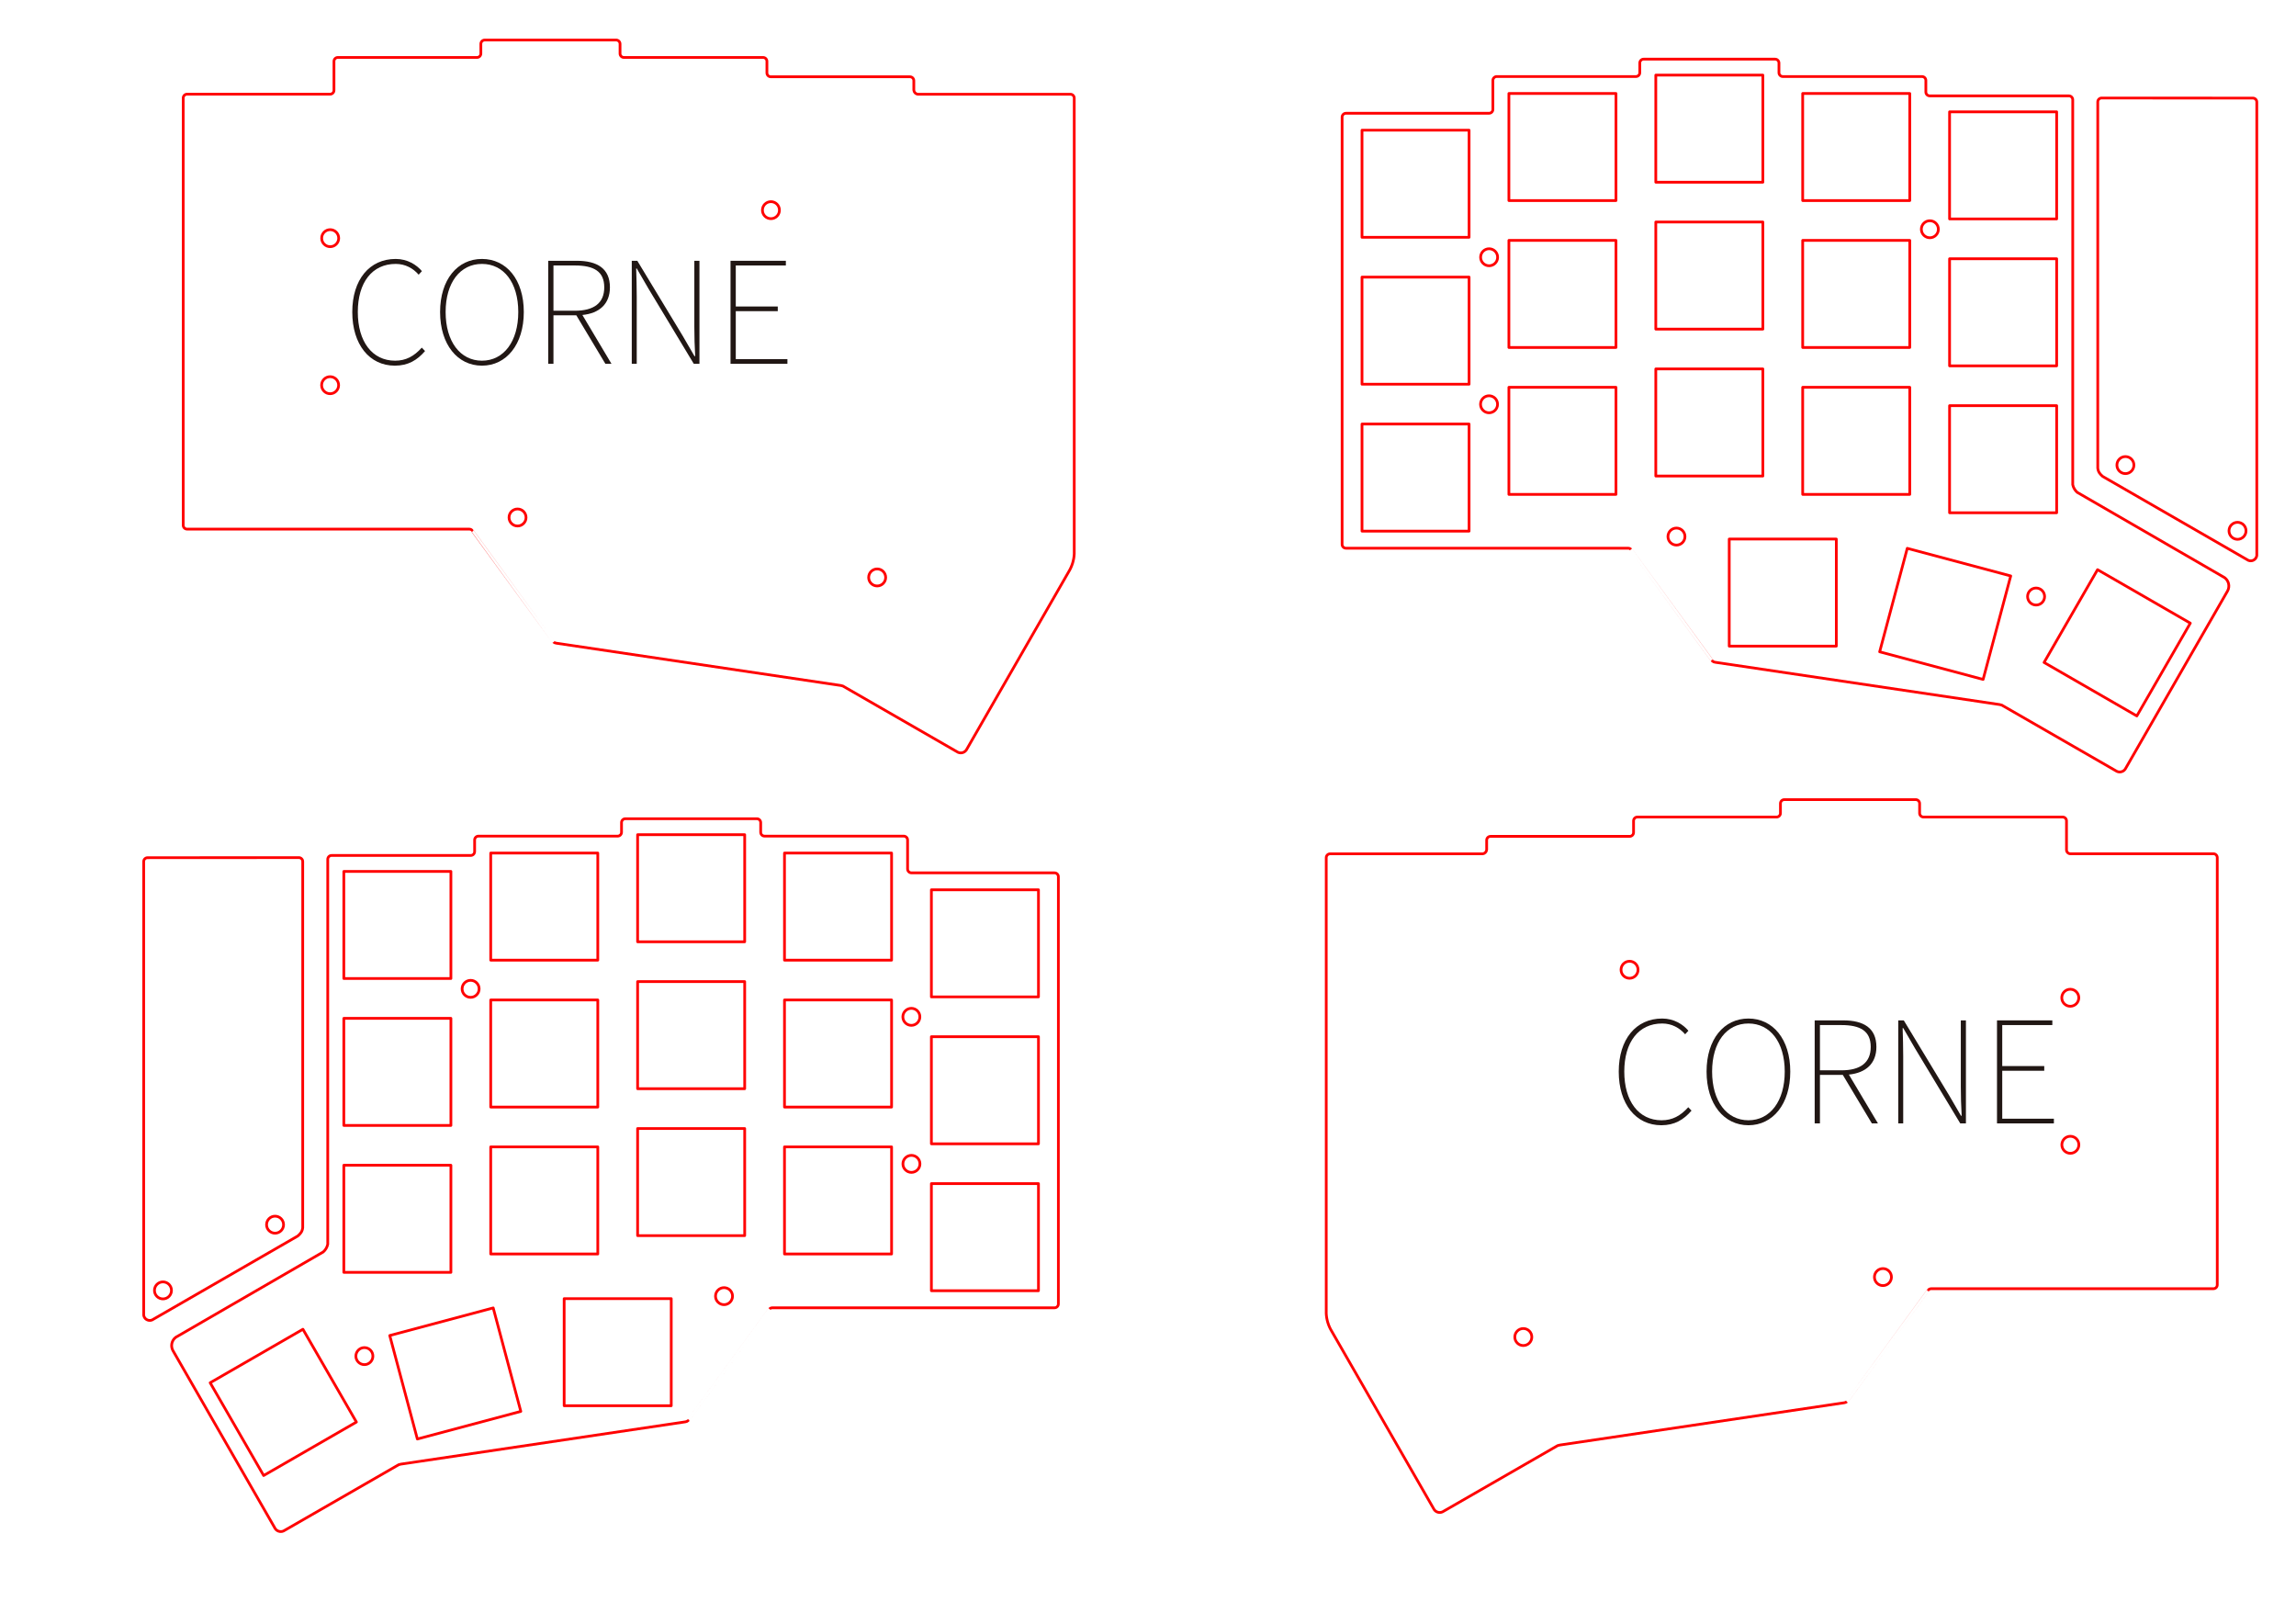 <?xml version="1.0" encoding="UTF-8" standalone="no"?>
<svg
   xmlns:dc="http://purl.org/dc/elements/1.1/"
   xmlns:cc="http://creativecommons.org/ns#"
   xmlns:rdf="http://www.w3.org/1999/02/22-rdf-syntax-ns#"
   xmlns:svg="http://www.w3.org/2000/svg"
   xmlns="http://www.w3.org/2000/svg"
   xmlns:sodipodi="http://sodipodi.sourceforge.net/DTD/sodipodi-0.dtd"
   xmlns:inkscape="http://www.inkscape.org/namespaces/inkscape"
   sodipodi:docname="top-bottom.svg"
   id="svg155"
   version="1.2"
   viewBox="0 0 841.89 595.276"
   height="595.276pt"
   width="841.89pt"
   inkscape:version="1.0.2-2 (e86c870879, 2021-01-15)">
  <defs
     id="defs159" />
  <sodipodi:namedview
     id="namedview157"
     inkscape:window-height="1057"
     inkscape:window-width="1920"
     inkscape:pageshadow="2"
     inkscape:pageopacity="0"
     guidetolerance="10"
     gridtolerance="10"
     objecttolerance="10"
     borderopacity="1"
     bordercolor="#666666"
     pagecolor="#ffffff"
     inkscape:document-rotation="0"
     showgrid="false"
     inkscape:zoom="0.9870648"
     inkscape:cx="424.90947"
     inkscape:cy="487.94254"
     inkscape:window-x="-8"
     inkscape:window-y="345"
     inkscape:window-maximized="1"
     inkscape:current-layer="svg155" />
  <g
     id="surface1"
     style="stroke-width:1;stroke-miterlimit:4;stroke-dasharray:none">
    <path
       id="path2"
       d="M 129.172 114.391 C 129.172 102.477 135.516 94.934 145.09 94.934 C 149.461 94.934 152.789 97.121 154.711 99.406 L 153.516 100.707 C 151.488 98.367 148.629 96.754 145.09 96.754 C 136.453 96.754 131.199 103.57 131.199 114.391 C 131.199 125.211 136.453 132.234 144.883 132.234 C 148.836 132.234 151.801 130.621 154.66 127.449 L 155.855 128.695 C 152.996 132.027 149.668 134.055 144.777 134.055 C 135.465 134.055 129.172 126.305 129.172 114.391 "
       style="stroke:none;fill-rule:nonzero;fill:rgb(13%, 9%, 8%);fill-opacity:1;stroke-width:1;stroke-miterlimit:4;stroke-dasharray:none" />
    <path
       id="path4"
       d="M 190.039 114.391 C 190.039 103.57 184.68 96.754 176.719 96.754 C 168.762 96.754 163.402 103.57 163.402 114.391 C 163.402 125.211 168.762 132.234 176.719 132.234 C 184.68 132.234 190.039 125.211 190.039 114.391 M 161.371 114.391 C 161.371 102.477 167.77 94.934 176.719 94.934 C 185.668 94.934 192.066 102.477 192.066 114.391 C 192.066 126.305 185.668 134.055 176.719 134.055 C 167.77 134.055 161.371 126.305 161.371 114.391 "
       style="stroke:none;fill-rule:nonzero;fill:rgb(13%, 9%, 8%);fill-opacity:1;stroke-width:1;stroke-miterlimit:4;stroke-dasharray:none" />
    <path
       id="path6"
       d="M 210.797 113.922 C 217.715 113.922 221.566 111.164 221.566 105.34 C 221.566 99.461 217.715 97.328 210.797 97.328 L 202.941 97.328 L 202.941 113.922 Z M 221.98 133.379 L 211.316 115.586 L 202.941 115.586 L 202.941 133.379 L 201.016 133.379 L 201.016 95.609 L 211.473 95.609 C 218.91 95.609 223.645 98.367 223.645 105.34 C 223.645 111.426 219.797 114.859 213.551 115.48 L 224.219 133.379 Z M 221.98 133.379 "
       style="stroke:none;fill-rule:nonzero;fill:rgb(13%, 9%, 8%);fill-opacity:1;stroke-width:1;stroke-miterlimit:4;stroke-dasharray:none" />
    <path
       id="path8"
       d="M 231.656 95.609 L 233.688 95.609 L 250.332 123.129 L 254.652 130.57 L 254.91 130.57 C 254.703 126.926 254.598 123.441 254.598 119.906 L 254.598 95.609 L 256.473 95.609 L 256.473 133.379 L 254.391 133.379 L 237.797 105.859 L 233.477 98.418 L 233.27 98.418 C 233.375 101.957 233.477 105.184 233.477 108.773 L 233.477 133.379 L 231.656 133.379 Z M 231.656 95.609 "
       style="stroke:none;fill-rule:nonzero;fill:rgb(13%, 9%, 8%);fill-opacity:1;stroke-width:1;stroke-miterlimit:4;stroke-dasharray:none" />
    <path
       id="path10"
       d="M 267.867 95.609 L 288.156 95.609 L 288.156 97.328 L 269.793 97.328 L 269.793 112.363 L 285.191 112.363 L 285.191 114.078 L 269.793 114.078 L 269.793 131.66 L 288.727 131.66 L 288.727 133.379 L 267.867 133.379 Z M 267.867 95.609 "
       style="stroke:none;fill-rule:nonzero;fill:rgb(13%, 9%, 8%);fill-opacity:1;stroke-width:1;stroke-miterlimit:4;stroke-dasharray:none" />
    <path
       id="path12"
       d="M 593.555 392.867 C 593.555 380.953 599.902 373.41 609.473 373.41 C 613.844 373.41 617.176 375.594 619.098 377.883 L 617.902 379.184 C 615.871 376.844 613.012 375.23 609.473 375.23 C 600.84 375.23 595.586 382.047 595.586 392.867 C 595.586 403.688 600.84 410.711 609.266 410.711 C 613.219 410.711 616.188 409.098 619.047 405.926 L 620.242 407.172 C 617.383 410.5 614.051 412.531 609.164 412.531 C 599.852 412.531 593.555 404.781 593.555 392.867 "
       style="stroke:none;fill-rule:nonzero;fill:rgb(13%, 9%, 8%);fill-opacity:1;stroke-width:1;stroke-miterlimit:4;stroke-dasharray:none" />
    <path
       id="path14"
       d="M 654.422 392.867 C 654.422 382.047 649.066 375.23 641.105 375.23 C 633.145 375.23 627.789 382.047 627.789 392.867 C 627.789 403.688 633.145 410.711 641.105 410.711 C 649.066 410.711 654.422 403.688 654.422 392.867 M 625.758 392.867 C 625.758 380.953 632.156 373.41 641.105 373.41 C 650.055 373.41 656.453 380.953 656.453 392.867 C 656.453 404.781 650.055 412.531 641.105 412.531 C 632.156 412.531 625.758 404.781 625.758 392.867 "
       style="stroke:none;fill-rule:nonzero;fill:rgb(13%, 9%, 8%);fill-opacity:1;stroke-width:1;stroke-miterlimit:4;stroke-dasharray:none" />
    <path
       id="path16"
       d="M 675.18 392.398 C 682.102 392.398 685.949 389.641 685.949 383.816 C 685.949 377.938 682.102 375.805 675.18 375.805 L 667.328 375.805 L 667.328 392.398 Z M 686.367 411.855 L 675.703 394.062 L 667.328 394.062 L 667.328 411.855 L 665.402 411.855 L 665.402 374.086 L 675.859 374.086 C 683.297 374.086 688.031 376.844 688.031 383.816 C 688.031 389.902 684.18 393.336 677.938 393.961 L 688.602 411.855 Z M 686.367 411.855 "
       style="stroke:none;fill-rule:nonzero;fill:rgb(13%, 9%, 8%);fill-opacity:1;stroke-width:1;stroke-miterlimit:4;stroke-dasharray:none" />
    <path
       id="path18"
       d="M 696.043 374.086 L 698.07 374.086 L 714.719 401.605 L 719.039 409.047 L 719.297 409.047 C 719.09 405.402 718.984 401.918 718.984 398.379 L 718.984 374.086 L 720.859 374.086 L 720.859 411.855 L 718.777 411.855 L 702.184 384.336 L 697.863 376.895 L 697.656 376.895 C 697.762 380.434 697.863 383.66 697.863 387.246 L 697.863 411.855 L 696.043 411.855 Z M 696.043 374.086 "
       style="stroke:none;fill-rule:nonzero;fill:rgb(13%, 9%, 8%);fill-opacity:1;stroke-width:1;stroke-miterlimit:4;stroke-dasharray:none" />
    <path
       id="path20"
       d="M 732.254 374.086 L 752.543 374.086 L 752.543 375.805 L 734.176 375.805 L 734.176 390.836 L 749.578 390.836 L 749.578 392.555 L 734.176 392.555 L 734.176 410.137 L 753.113 410.137 L 753.113 411.855 L 732.254 411.855 Z M 732.254 374.086 "
       style="stroke:none;fill-rule:nonzero;fill:rgb(13%, 9%, 8%);fill-opacity:1;stroke-width:1;stroke-miterlimit:4;stroke-dasharray:none" />
    <path
       id="path22"
       transform="matrix(1,0,0,-1,172.07,193.985)"
       d="M 0 0.001 C 0.375 0.001 0.739 -0.148 1 -0.414 C 0.993 -0.402 30.899 -41.39 30.899 -41.39 C 31.18 -41.628 31.528 -41.777 31.891 -41.812 L 136.192 -57.316 C 136.457 -57.363 136.723 -57.433 136.985 -57.523 L 178.793 -81.585 C 179.911 -82.374 181.454 -82.109 182.239 -80.996 C 182.254 -80.976 182.27 -80.957 182.282 -80.933 L 219.805 -15.624 C 221.008 -13.656 221.707 -11.417 221.829 -9.113 L 221.829 158.02 C 221.829 158.801 221.196 159.438 220.411 159.438 L 164.422 159.438 C 163.668 159.551 163.082 160.161 163.004 160.922 L 163.004 164.422 C 163.004 165.204 162.368 165.84 161.586 165.84 L 110.559 165.84 C 109.778 165.84 109.141 166.473 109.141 167.254 L 109.141 171.508 C 109.141 172.29 108.508 172.926 107.723 172.926 L 56.696 172.926 C 55.914 172.926 55.282 173.559 55.282 174.344 L 55.282 177.887 C 55.282 178.668 54.645 179.305 53.864 179.305 L 5.668 179.305 C 4.887 179.305 4.25 178.668 4.25 177.887 L 4.25 174.344 C 4.25 173.559 3.618 172.926 2.836 172.926 L -48.191 172.926 C -48.976 172.926 -49.609 172.29 -49.609 171.508 L -49.609 160.879 C -49.609 160.094 -50.246 159.461 -51.027 159.461 L -103.472 159.461 C -104.257 159.461 -104.89 158.825 -104.89 158.043 L -104.89 1.418 C -104.89 0.633 -104.257 0.001 -103.472 0.001 Z M 0 0.001 "
       style="fill:none;stroke-width:1;stroke-linecap:round;stroke-linejoin:round;stroke:rgb(100%, 0%, 0%);stroke-opacity:1;stroke-miterlimit:4;stroke-dasharray:none" />
    <path
       id="path24"
       transform="matrix(1,0,0,-1,186.65,189.72)"
       d="M 0.002 0.001 C 0.002 1.72 1.396 3.119 3.119 3.119 C 4.842 3.119 6.236 1.72 6.236 0.001 C 6.236 -1.721 4.842 -3.12 3.119 -3.12 C 1.396 -3.12 0.002 -1.721 0.002 0.001 Z M 0.002 0.001 "
       style="fill:none;stroke-width:1;stroke-linecap:round;stroke-linejoin:round;stroke:rgb(100%, 0%, 0%);stroke-opacity:1;stroke-miterlimit:4;stroke-dasharray:none" />
    <path
       id="path26"
       transform="matrix(1,0,0,-1,279.565,77.051)"
       d="M 0.001 0.001 C 0.001 1.723 1.395 3.118 3.118 3.118 C 4.841 3.118 6.235 1.723 6.235 0.001 C 6.235 -1.722 4.841 -3.117 3.118 -3.117 C 1.395 -3.117 0.001 -1.722 0.001 0.001 Z M 0.001 0.001 "
       style="fill:none;stroke-width:1;stroke-linecap:round;stroke-linejoin:round;stroke:rgb(100%, 0%, 0%);stroke-opacity:1;stroke-miterlimit:4;stroke-dasharray:none" />
    <path
       id="path28"
       transform="matrix(1,0,0,-1,117.954,87.319)"
       d="M -0.001 -0.001 C -0.001 1.721 1.397 3.12 3.116 3.12 C 4.839 3.12 6.237 1.721 6.237 -0.001 C 6.237 -1.724 4.839 -3.119 3.116 -3.119 C 1.397 -3.119 -0.001 -1.724 -0.001 -0.001 Z M -0.001 -0.001 "
       style="fill:none;stroke-width:1;stroke-linecap:round;stroke-linejoin:round;stroke:rgb(100%, 0%, 0%);stroke-opacity:1;stroke-miterlimit:4;stroke-dasharray:none" />
    <path
       id="path30"
       transform="matrix(1,0,0,-1,117.929,141.22)"
       d="M 0 0.001 C 0 1.724 1.395 3.119 3.118 3.119 C 4.84 3.119 6.235 1.724 6.235 0.001 C 6.235 -1.721 4.84 -3.12 3.118 -3.12 C 1.395 -3.12 0 -1.721 0 0.001 Z M 0 0.001 "
       style="fill:none;stroke-width:1;stroke-linecap:round;stroke-linejoin:round;stroke:rgb(100%, 0%, 0%);stroke-opacity:1;stroke-miterlimit:4;stroke-dasharray:none" />
    <path
       id="path32"
       transform="matrix(1,0,0,-1,318.518,211.702)"
       d="M 0.001 -0.001 C 0.001 1.721 1.396 3.12 3.119 3.12 C 4.841 3.12 6.236 1.721 6.236 -0.001 C 6.236 -1.72 4.841 -3.119 3.119 -3.119 C 1.396 -3.119 0.001 -1.72 0.001 -0.001 Z M 0.001 -0.001 "
       style="fill:none;stroke-width:1;stroke-linecap:round;stroke-linejoin:round;stroke:rgb(100%, 0%, 0%);stroke-opacity:1;stroke-miterlimit:4;stroke-dasharray:none" />
    <path
       id="path34"
       transform="matrix(1,0,0,-1,493.534,200.985)"
       d="M 0.001 0.001 C -0.784 0.001 -1.417 0.633 -1.417 1.418 L -1.417 158.043 C -1.417 158.825 -0.784 159.461 0.001 159.461 L 52.458 159.461 C 53.244 159.461 53.876 160.094 53.876 160.879 L 53.876 171.508 C 53.876 172.29 54.513 172.926 55.294 172.926 L 106.322 172.926 C 107.103 172.926 107.74 173.559 107.74 174.344 L 107.74 177.887 C 107.74 178.668 108.372 179.305 109.158 179.305 L 157.349 179.305 C 158.13 179.305 158.767 178.668 158.767 177.887 L 158.767 174.344 C 158.767 173.559 159.4 172.926 160.185 172.926 L 211.212 172.926 C 211.994 172.926 212.63 172.29 212.63 171.508 L 212.63 167.254 C 212.63 166.473 213.263 165.84 214.044 165.84 L 265.072 165.84 C 265.857 165.84 266.49 165.204 266.49 164.422 L 266.49 23.29 C 266.72 22.204 267.298 21.219 268.13 20.485 L 322.204 -10.804 C 323.701 -11.925 324.162 -13.968 323.29 -15.624 L 285.767 -80.933 C 285.755 -80.957 285.74 -80.976 285.728 -80.996 C 284.939 -82.109 283.396 -82.374 282.283 -81.585 L 240.47 -57.523 C 240.212 -57.433 239.947 -57.363 239.677 -57.316 L 135.38 -41.812 C 135.013 -41.777 134.665 -41.628 134.388 -41.39 C 134.388 -41.39 104.478 -0.402 104.49 -0.414 C 104.224 -0.148 103.865 0.001 103.486 0.001 Z M 0.001 0.001 "
       style="fill:none;stroke-width:1;stroke-linecap:butt;stroke-linejoin:miter;stroke:rgb(100%, 0%, 0%);stroke-opacity:1;stroke-miterlimit:4;stroke-dasharray:none" />
    <path
       id="path36"
       transform="matrix(1,0,0,-1,704.516,84.047)"
       d="M -0.001 0.001 C -0.001 1.723 1.398 3.118 3.117 3.118 C 4.839 3.118 6.238 1.723 6.238 0.001 C 6.238 -1.722 4.839 -3.117 3.117 -3.117 C 1.398 -3.117 -0.001 -1.722 -0.001 0.001 Z M -0.001 0.001 "
       style="fill:none;stroke-width:1;stroke-linecap:round;stroke-linejoin:round;stroke:rgb(100%, 0%, 0%);stroke-opacity:1;stroke-miterlimit:4;stroke-dasharray:none" />
    <path
       id="path38"
       transform="matrix(1,0,0,-1,542.905,94.315)"
       d="M 0.001 -0.001 C 0.001 1.721 1.396 3.12 3.119 3.12 C 4.841 3.12 6.236 1.721 6.236 -0.001 C 6.236 -1.724 4.841 -3.119 3.119 -3.119 C 1.396 -3.119 0.001 -1.724 0.001 -0.001 Z M 0.001 -0.001 "
       style="fill:none;stroke-width:1;stroke-linecap:round;stroke-linejoin:round;stroke:rgb(100%, 0%, 0%);stroke-opacity:1;stroke-miterlimit:4;stroke-dasharray:none" />
    <path
       id="path40"
       transform="matrix(1,0,0,-1,542.88,148.216)"
       d="M -0.001 0.001 C -0.001 1.72 1.397 3.119 3.116 3.119 C 4.839 3.119 6.237 1.72 6.237 0.001 C 6.237 -1.721 4.839 -3.12 3.116 -3.12 C 1.397 -3.12 -0.001 -1.721 -0.001 0.001 Z M -0.001 0.001 "
       style="fill:none;stroke-width:1;stroke-linecap:round;stroke-linejoin:round;stroke:rgb(100%, 0%, 0%);stroke-opacity:1;stroke-miterlimit:4;stroke-dasharray:none" />
    <path
       id="path42"
       transform="matrix(1,0,0,-1,743.469,218.698)"
       d="M -0.001 -0.001 C -0.001 1.721 1.398 3.12 3.117 3.12 C 4.839 3.12 6.238 1.721 6.238 -0.001 C 6.238 -1.724 4.839 -3.119 3.117 -3.119 C 1.398 -3.119 -0.001 -1.724 -0.001 -0.001 Z M -0.001 -0.001 "
       style="fill:none;stroke-width:1;stroke-linecap:round;stroke-linejoin:round;stroke:rgb(100%, 0%, 0%);stroke-opacity:1;stroke-miterlimit:4;stroke-dasharray:none" />
    <path
       id="path44"
       transform="matrix(1,0,0,-1,611.601,196.716)"
       d="M 0 0.001 C 0 1.72 1.395 3.119 3.118 3.119 C 4.84 3.119 6.239 1.72 6.239 0.001 C 6.239 -1.721 4.84 -3.12 3.118 -3.12 C 1.395 -3.12 0 -1.721 0 0.001 Z M 0 0.001 "
       style="fill:none;stroke-width:1;stroke-linecap:round;stroke-linejoin:round;stroke:rgb(100%, 0%, 0%);stroke-opacity:1;stroke-miterlimit:4;stroke-dasharray:none" />
    <path
       id="path46"
       transform="matrix(1,0,0,-1,0,595.276)"
       d="M 499.418 508.28 L 538.68 508.28 L 538.68 547.542 L 499.418 547.542 Z M 499.418 508.28 "
       style="fill:none;stroke-width:1;stroke-linecap:round;stroke-linejoin:round;stroke:rgb(100%, 0%, 0%);stroke-opacity:1;stroke-miterlimit:4;stroke-dasharray:none" />
    <path
       id="path48"
       transform="matrix(1,0,0,-1,0,595.276)"
       d="M 499.418 454.417 L 538.68 454.417 L 538.68 493.682 L 499.418 493.682 Z M 499.418 454.417 "
       style="fill:none;stroke-width:1;stroke-linecap:round;stroke-linejoin:round;stroke:rgb(100%, 0%, 0%);stroke-opacity:1;stroke-miterlimit:4;stroke-dasharray:none" />
    <path
       id="path50"
       transform="matrix(1,0,0,-1,0,595.276)"
       d="M 499.418 400.557 L 538.68 400.557 L 538.68 439.819 L 499.418 439.819 Z M 499.418 400.557 "
       style="fill:none;stroke-width:1;stroke-linecap:round;stroke-linejoin:round;stroke:rgb(100%, 0%, 0%);stroke-opacity:1;stroke-miterlimit:4;stroke-dasharray:none" />
    <path
       id="path52"
       transform="matrix(1,0,0,-1,0,595.276)"
       d="M 553.277 521.745 L 592.543 521.745 L 592.543 561.006 L 553.277 561.006 Z M 553.277 521.745 "
       style="fill:none;stroke-width:1;stroke-linecap:round;stroke-linejoin:round;stroke:rgb(100%, 0%, 0%);stroke-opacity:1;stroke-miterlimit:4;stroke-dasharray:none" />
    <path
       id="path54"
       transform="matrix(1,0,0,-1,0,595.276)"
       d="M 553.277 467.881 L 592.543 467.881 L 592.543 507.147 L 553.277 507.147 Z M 553.277 467.881 "
       style="fill:none;stroke-width:1;stroke-linecap:round;stroke-linejoin:round;stroke:rgb(100%, 0%, 0%);stroke-opacity:1;stroke-miterlimit:4;stroke-dasharray:none" />
    <path
       id="path56"
       transform="matrix(1,0,0,-1,0,595.276)"
       d="M 553.277 414.022 L 592.543 414.022 L 592.543 453.284 L 553.277 453.284 Z M 553.277 414.022 "
       style="fill:none;stroke-width:1;stroke-linecap:round;stroke-linejoin:round;stroke:rgb(100%, 0%, 0%);stroke-opacity:1;stroke-miterlimit:4;stroke-dasharray:none" />
    <path
       id="path58"
       transform="matrix(1,0,0,-1,0,595.276)"
       d="M 607.141 528.479 L 646.402 528.479 L 646.402 567.741 L 607.141 567.741 Z M 607.141 528.479 "
       style="fill:none;stroke-width:1;stroke-linecap:round;stroke-linejoin:round;stroke:rgb(100%, 0%, 0%);stroke-opacity:1;stroke-miterlimit:4;stroke-dasharray:none" />
    <path
       id="path60"
       transform="matrix(1,0,0,-1,0,595.276)"
       d="M 607.141 474.616 L 646.402 474.616 L 646.402 513.878 L 607.141 513.878 Z M 607.141 474.616 "
       style="fill:none;stroke-width:1;stroke-linecap:round;stroke-linejoin:round;stroke:rgb(100%, 0%, 0%);stroke-opacity:1;stroke-miterlimit:4;stroke-dasharray:none" />
    <path
       id="path62"
       transform="matrix(1,0,0,-1,0,595.276)"
       d="M 607.141 420.753 L 646.402 420.753 L 646.402 460.018 L 607.141 460.018 Z M 607.141 420.753 "
       style="fill:none;stroke-width:1;stroke-linecap:round;stroke-linejoin:round;stroke:rgb(100%, 0%, 0%);stroke-opacity:1;stroke-miterlimit:4;stroke-dasharray:none" />
    <path
       id="path64"
       transform="matrix(1,0,0,-1,0,595.276)"
       d="M 661.004 521.745 L 700.266 521.745 L 700.266 561.006 L 661.004 561.006 Z M 661.004 521.745 "
       style="fill:none;stroke-width:1;stroke-linecap:round;stroke-linejoin:round;stroke:rgb(100%, 0%, 0%);stroke-opacity:1;stroke-miterlimit:4;stroke-dasharray:none" />
    <path
       id="path66"
       transform="matrix(1,0,0,-1,0,595.276)"
       d="M 661.004 467.881 L 700.266 467.881 L 700.266 507.147 L 661.004 507.147 Z M 661.004 467.881 "
       style="fill:none;stroke-width:1;stroke-linecap:round;stroke-linejoin:round;stroke:rgb(100%, 0%, 0%);stroke-opacity:1;stroke-miterlimit:4;stroke-dasharray:none" />
    <path
       id="path68"
       transform="matrix(1,0,0,-1,0,595.276)"
       d="M 661.004 414.022 L 700.266 414.022 L 700.266 453.284 L 661.004 453.284 Z M 661.004 414.022 "
       style="fill:none;stroke-width:1;stroke-linecap:round;stroke-linejoin:round;stroke:rgb(100%, 0%, 0%);stroke-opacity:1;stroke-miterlimit:4;stroke-dasharray:none" />
    <path
       id="path70"
       transform="matrix(1,0,0,-1,0,595.276)"
       d="M 714.863 515.014 L 754.129 515.014 L 754.129 554.276 L 714.863 554.276 Z M 714.863 515.014 "
       style="fill:none;stroke-width:1;stroke-linecap:round;stroke-linejoin:round;stroke:rgb(100%, 0%, 0%);stroke-opacity:1;stroke-miterlimit:4;stroke-dasharray:none" />
    <path
       id="path72"
       transform="matrix(1,0,0,-1,0,595.276)"
       d="M 714.863 461.151 L 754.129 461.151 L 754.129 500.413 L 714.863 500.413 Z M 714.863 461.151 "
       style="fill:none;stroke-width:1;stroke-linecap:round;stroke-linejoin:round;stroke:rgb(100%, 0%, 0%);stroke-opacity:1;stroke-miterlimit:4;stroke-dasharray:none" />
    <path
       id="path74"
       transform="matrix(1,0,0,-1,0,595.276)"
       d="M 714.863 407.288 L 754.129 407.288 L 754.129 446.549 L 714.863 446.549 Z M 714.863 407.288 "
       style="fill:none;stroke-width:1;stroke-linecap:round;stroke-linejoin:round;stroke:rgb(100%, 0%, 0%);stroke-opacity:1;stroke-miterlimit:4;stroke-dasharray:none" />
    <path
       id="path76"
       transform="matrix(1,0,0,-1,0,595.276)"
       d="M 634.07 358.389 L 673.336 358.389 L 673.336 397.651 L 634.07 397.651 Z M 634.07 358.389 "
       style="fill:none;stroke-width:1;stroke-linecap:round;stroke-linejoin:round;stroke:rgb(100%, 0%, 0%);stroke-opacity:1;stroke-miterlimit:4;stroke-dasharray:none" />
    <path
       id="path78"
       transform="matrix(1,0,0,-1,699.351,201.026)"
       d="M 0 -0.001 L -10.125 -37.935 L 27.813 -48.06 L 37.934 -10.123 Z M 0 -0.001 "
       style="fill:none;stroke-width:1;stroke-linecap:round;stroke-linejoin:round;stroke:rgb(100%, 0%, 0%);stroke-opacity:1;stroke-miterlimit:4;stroke-dasharray:none" />
    <path
       id="path80"
       transform="matrix(1,0,0,-1,769.12,208.854)"
       d="M 0.001 -0.001 L -19.608 -34.017 L 14.408 -53.623 L 34.017 -19.607 Z M 0.001 -0.001 "
       style="fill:none;stroke-width:1;stroke-linecap:round;stroke-linejoin:round;stroke:rgb(100%, 0%, 0%);stroke-opacity:1;stroke-miterlimit:4;stroke-dasharray:none" />
    <path
       id="path82"
       transform="matrix(1,0,0,-1,769.199,37.357)"
       d="M 0 0.001 L 0 -134.241 C 0.168 -135.721 0.832 -136.456 1.813 -137.307 L 55.215 -168.081 C 56.364 -168.561 57.684 -168.022 58.164 -166.877 C 58.235 -166.706 58.286 -166.53 58.313 -166.35 L 58.313 -0.03 C 58.313 0.751 57.676 1.388 56.895 1.388 L 1.418 1.419 C 0.633 1.419 0 0.783 0 0.001 "
       style="fill:none;stroke-width:1;stroke-linecap:round;stroke-linejoin:round;stroke:rgb(100%, 0%, 0%);stroke-opacity:1;stroke-miterlimit:4;stroke-dasharray:none" />
    <path
       id="path84"
       transform="matrix(1,0,0,-1,776.221,170.51)"
       d="M 0.001 -0.001 C 0.001 1.721 1.396 3.12 3.119 3.12 C 4.841 3.12 6.236 1.721 6.236 -0.001 C 6.236 -1.72 4.841 -3.119 3.119 -3.119 C 1.396 -3.119 0.001 -1.72 0.001 -0.001 Z M 0.001 -0.001 "
       style="fill:none;stroke-width:1;stroke-linecap:round;stroke-linejoin:round;stroke:rgb(100%, 0%, 0%);stroke-opacity:1;stroke-miterlimit:4;stroke-dasharray:none" />
    <path
       id="path86"
       transform="matrix(1,0,0,-1,817.326,194.606)"
       d="M -0.001 0.001 C -0.001 1.723 1.397 3.118 3.12 3.118 C 4.842 3.118 6.237 1.723 6.237 0.001 C 6.237 -1.722 4.842 -3.117 3.12 -3.117 C 1.397 -3.117 -0.001 -1.722 -0.001 0.001 Z M -0.001 0.001 "
       style="fill:none;stroke-width:1;stroke-linecap:round;stroke-linejoin:round;stroke:rgb(100%, 0%, 0%);stroke-opacity:1;stroke-miterlimit:4;stroke-dasharray:none" />
    <path
       id="path88"
       transform="matrix(1,0,0,-1,708.13,472.461)"
       d="M -0.001 -0 C -0.376 -0 -0.739 -0.149 -1.004 -0.414 C -0.993 -0.403 -30.899 -41.391 -30.899 -41.391 C -31.18 -41.629 -31.528 -41.778 -31.891 -41.813 L -136.188 -57.317 C -136.462 -57.364 -136.727 -57.434 -136.985 -57.524 L -178.794 -81.586 C -179.911 -82.375 -181.454 -82.11 -182.239 -80.997 C -182.255 -80.977 -182.266 -80.957 -182.282 -80.938 L -219.805 -15.625 C -221.012 -13.657 -221.708 -11.418 -221.829 -9.114 L -221.829 158.019 C -221.829 158.804 -221.196 159.437 -220.411 159.437 L -164.422 159.437 C -163.669 159.55 -163.083 160.16 -163.005 160.921 L -163.005 164.421 C -163.005 165.203 -162.372 165.839 -161.587 165.839 L -110.559 165.839 C -109.778 165.839 -109.141 166.472 -109.141 167.257 L -109.141 171.507 C -109.141 172.293 -108.508 172.925 -107.723 172.925 L -56.696 172.925 C -55.915 172.925 -55.282 173.558 -55.282 174.343 L -55.282 177.886 C -55.282 178.668 -54.645 179.304 -53.864 179.304 L -5.669 179.304 C -4.887 179.304 -4.255 178.668 -4.255 177.886 L -4.255 174.343 C -4.255 173.558 -3.618 172.925 -2.837 172.925 L 48.191 172.925 C 48.976 172.925 49.609 172.293 49.609 171.507 L 49.609 160.878 C 49.609 160.093 50.245 159.46 51.027 159.46 L 103.472 159.46 C 104.257 159.46 104.89 158.824 104.89 158.043 L 104.89 1.418 C 104.89 0.632 104.257 -0 103.472 -0 Z M -0.001 -0 "
       style="fill:none;stroke-width:1;stroke-linecap:round;stroke-linejoin:round;stroke:rgb(100%, 0%, 0%);stroke-opacity:1;stroke-miterlimit:4;stroke-dasharray:none" />
    <path
       id="path90"
       transform="matrix(1,0,0,-1,693.548,468.197)"
       d="M -0.002 0.001 C -0.002 1.724 -1.396 3.119 -3.119 3.119 C -4.841 3.119 -6.236 1.724 -6.236 0.001 C -6.236 -1.721 -4.841 -3.12 -3.119 -3.12 C -1.396 -3.12 -0.002 -1.721 -0.002 0.001 Z M -0.002 0.001 "
       style="fill:none;stroke-width:1;stroke-linecap:round;stroke-linejoin:round;stroke:rgb(100%, 0%, 0%);stroke-opacity:1;stroke-miterlimit:4;stroke-dasharray:none" />
    <path
       id="path92"
       transform="matrix(1,0,0,-1,600.633,355.527)"
       d="M -0.001 -0 C -0.001 1.722 -1.395 3.117 -3.118 3.117 C -4.84 3.117 -6.235 1.722 -6.235 -0 C -6.235 -1.723 -4.84 -3.118 -3.118 -3.118 C -1.395 -3.118 -0.001 -1.723 -0.001 -0 Z M -0.001 -0 "
       style="fill:none;stroke-width:1;stroke-linecap:round;stroke-linejoin:round;stroke:rgb(100%, 0%, 0%);stroke-opacity:1;stroke-miterlimit:4;stroke-dasharray:none" />
    <path
       id="path94"
       transform="matrix(1,0,0,-1,762.245,365.795)"
       d="M 0.001 -0.001 C 0.001 1.721 -1.397 3.12 -3.12 3.12 C -4.838 3.12 -6.237 1.721 -6.237 -0.001 C -6.237 -1.72 -4.838 -3.119 -3.12 -3.119 C -1.397 -3.119 0.001 -1.72 0.001 -0.001 Z M 0.001 -0.001 "
       style="fill:none;stroke-width:1;stroke-linecap:round;stroke-linejoin:round;stroke:rgb(100%, 0%, 0%);stroke-opacity:1;stroke-miterlimit:4;stroke-dasharray:none" />
    <path
       id="path96"
       transform="matrix(1,0,0,-1,762.27,419.697)"
       d="M -0.001 0.001 C -0.001 1.724 -1.395 3.119 -3.118 3.119 C -4.84 3.119 -6.235 1.724 -6.235 0.001 C -6.235 -1.721 -4.84 -3.12 -3.118 -3.12 C -1.395 -3.12 -0.001 -1.721 -0.001 0.001 Z M -0.001 0.001 "
       style="fill:none;stroke-width:1;stroke-linecap:round;stroke-linejoin:round;stroke:rgb(100%, 0%, 0%);stroke-opacity:1;stroke-miterlimit:4;stroke-dasharray:none" />
    <path
       id="path98"
       transform="matrix(1,0,0,-1,561.681,490.178)"
       d="M -0.001 -0.001 C -0.001 1.721 -1.396 3.12 -3.118 3.12 C -4.841 3.12 -6.235 1.721 -6.235 -0.001 C -6.235 -1.72 -4.841 -3.119 -3.118 -3.119 C -1.396 -3.119 -0.001 -1.72 -0.001 -0.001 Z M -0.001 -0.001 "
       style="fill:none;stroke-width:1;stroke-linecap:round;stroke-linejoin:round;stroke:rgb(100%, 0%, 0%);stroke-opacity:1;stroke-miterlimit:4;stroke-dasharray:none" />
    <path
       id="path100"
       transform="matrix(1,0,0,-1,386.665,479.461)"
       d="M -0.001 -0 C 0.784 -0 1.417 0.632 1.417 1.418 L 1.417 158.043 C 1.417 158.824 0.784 159.46 -0.001 159.46 L -52.458 159.46 C -53.243 159.46 -53.876 160.093 -53.876 160.878 L -53.876 171.507 C -53.876 172.293 -54.513 172.925 -55.294 172.925 L -106.321 172.925 C -107.103 172.925 -107.739 173.558 -107.739 174.343 L -107.739 177.886 C -107.739 178.668 -108.372 179.304 -109.157 179.304 L -157.349 179.304 C -158.134 179.304 -158.767 178.668 -158.767 177.886 L -158.767 174.343 C -158.767 173.558 -159.399 172.925 -160.185 172.925 L -211.212 172.925 C -211.993 172.925 -212.63 172.293 -212.63 171.507 L -212.63 167.257 C -212.63 166.472 -213.263 165.839 -214.048 165.839 L -265.071 165.839 C -265.857 165.839 -266.489 165.203 -266.489 164.421 L -266.489 23.289 C -266.724 22.203 -267.298 21.218 -268.13 20.484 L -322.204 -10.805 C -323.7 -11.926 -324.161 -13.969 -323.29 -15.625 L -285.767 -80.938 C -285.755 -80.957 -285.739 -80.977 -285.728 -80.997 C -284.939 -82.11 -283.396 -82.375 -282.282 -81.586 L -240.47 -57.524 C -240.212 -57.434 -239.946 -57.364 -239.677 -57.317 L -135.38 -41.813 C -135.013 -41.778 -134.665 -41.629 -134.388 -41.391 C -134.388 -41.391 -104.478 -0.403 -104.489 -0.414 C -104.224 -0.149 -103.864 -0 -103.485 -0 Z M -0.001 -0 "
       style="fill:none;stroke-width:1;stroke-linecap:butt;stroke-linejoin:miter;stroke:rgb(100%, 0%, 0%);stroke-opacity:1;stroke-miterlimit:4;stroke-dasharray:none" />
    <path
       id="path102"
       transform="matrix(1,0,0,-1,175.683,362.523)"
       d="M 0.001 -0 C 0.001 1.722 -1.398 3.117 -3.116 3.117 C -4.839 3.117 -6.237 1.722 -6.237 -0 C -6.237 -1.723 -4.839 -3.118 -3.116 -3.118 C -1.398 -3.118 0.001 -1.723 0.001 -0 Z M 0.001 -0 "
       style="fill:none;stroke-width:1;stroke-linecap:round;stroke-linejoin:round;stroke:rgb(100%, 0%, 0%);stroke-opacity:1;stroke-miterlimit:4;stroke-dasharray:none" />
    <path
       id="path104"
       transform="matrix(1,0,0,-1,337.295,372.791)"
       d="M -0.002 -0.001 C -0.002 1.721 -1.396 3.12 -3.119 3.12 C -4.841 3.12 -6.236 1.721 -6.236 -0.001 C -6.236 -1.724 -4.841 -3.119 -3.119 -3.119 C -1.396 -3.119 -0.002 -1.724 -0.002 -0.001 Z M -0.002 -0.001 "
       style="fill:none;stroke-width:1;stroke-linecap:round;stroke-linejoin:round;stroke:rgb(100%, 0%, 0%);stroke-opacity:1;stroke-miterlimit:4;stroke-dasharray:none" />
    <path
       id="path106"
       transform="matrix(1,0,0,-1,337.319,426.693)"
       d="M 0.001 0.001 C 0.001 1.724 -1.398 3.119 -3.12 3.119 C -4.843 3.119 -6.237 1.724 -6.237 0.001 C -6.237 -1.721 -4.843 -3.12 -3.12 -3.12 C -1.398 -3.12 0.001 -1.721 0.001 0.001 Z M 0.001 0.001 "
       style="fill:none;stroke-width:1;stroke-linecap:round;stroke-linejoin:round;stroke:rgb(100%, 0%, 0%);stroke-opacity:1;stroke-miterlimit:4;stroke-dasharray:none" />
    <path
       id="path108"
       transform="matrix(1,0,0,-1,136.73,497.174)"
       d="M 0 -0.001 C 0 1.721 -1.394 3.12 -3.117 3.12 C -4.839 3.12 -6.238 1.721 -6.238 -0.001 C -6.238 -1.72 -4.839 -3.119 -3.117 -3.119 C -1.394 -3.119 0 -1.72 0 -0.001 Z M 0 -0.001 "
       style="fill:none;stroke-width:1;stroke-linecap:round;stroke-linejoin:round;stroke:rgb(100%, 0%, 0%);stroke-opacity:1;stroke-miterlimit:4;stroke-dasharray:none" />
    <path
       id="path110"
       transform="matrix(1,0,0,-1,268.598,475.193)"
       d="M -0 0.001 C -0 1.724 -1.395 3.119 -3.117 3.119 C -4.84 3.119 -6.238 1.724 -6.238 0.001 C -6.238 -1.721 -4.84 -3.12 -3.117 -3.12 C -1.395 -3.12 -0 -1.721 -0 0.001 Z M -0 0.001 "
       style="fill:none;stroke-width:1;stroke-linecap:round;stroke-linejoin:round;stroke:rgb(100%, 0%, 0%);stroke-opacity:1;stroke-miterlimit:4;stroke-dasharray:none" />
    <path
       id="path112"
       transform="matrix(1,0,0,-1,0,595.276)"
       d="M 380.781 229.803 L 341.52 229.803 L 341.52 269.065 L 380.781 269.065 Z M 380.781 229.803 "
       style="fill:none;stroke-width:1;stroke-linecap:round;stroke-linejoin:round;stroke:rgb(100%, 0%, 0%);stroke-opacity:1;stroke-miterlimit:4;stroke-dasharray:none" />
    <path
       id="path114"
       transform="matrix(1,0,0,-1,0,595.276)"
       d="M 380.781 175.94 L 341.52 175.94 L 341.52 215.206 L 380.781 215.206 Z M 380.781 175.94 "
       style="fill:none;stroke-width:1;stroke-linecap:round;stroke-linejoin:round;stroke:rgb(100%, 0%, 0%);stroke-opacity:1;stroke-miterlimit:4;stroke-dasharray:none" />
    <path
       id="path116"
       transform="matrix(1,0,0,-1,0,595.276)"
       d="M 380.781 122.081 L 341.52 122.081 L 341.52 161.342 L 380.781 161.342 Z M 380.781 122.081 "
       style="fill:none;stroke-width:1;stroke-linecap:round;stroke-linejoin:round;stroke:rgb(100%, 0%, 0%);stroke-opacity:1;stroke-miterlimit:4;stroke-dasharray:none" />
    <path
       id="path118"
       transform="matrix(1,0,0,-1,0,595.276)"
       d="M 326.922 243.268 L 287.656 243.268 L 287.656 282.534 L 326.922 282.534 Z M 326.922 243.268 "
       style="fill:none;stroke-width:1;stroke-linecap:round;stroke-linejoin:round;stroke:rgb(100%, 0%, 0%);stroke-opacity:1;stroke-miterlimit:4;stroke-dasharray:none" />
    <path
       id="path120"
       transform="matrix(1,0,0,-1,0,595.276)"
       d="M 326.922 189.409 L 287.656 189.409 L 287.656 228.671 L 326.922 228.671 Z M 326.922 189.409 "
       style="fill:none;stroke-width:1;stroke-linecap:round;stroke-linejoin:round;stroke:rgb(100%, 0%, 0%);stroke-opacity:1;stroke-miterlimit:4;stroke-dasharray:none" />
    <path
       id="path122"
       transform="matrix(1,0,0,-1,0,595.276)"
       d="M 326.922 135.546 L 287.656 135.546 L 287.656 174.807 L 326.922 174.807 Z M 326.922 135.546 "
       style="fill:none;stroke-width:1;stroke-linecap:round;stroke-linejoin:round;stroke:rgb(100%, 0%, 0%);stroke-opacity:1;stroke-miterlimit:4;stroke-dasharray:none" />
    <path
       id="path124"
       transform="matrix(1,0,0,-1,0,595.276)"
       d="M 273.059 250.003 L 233.797 250.003 L 233.797 289.264 L 273.059 289.264 Z M 273.059 250.003 "
       style="fill:none;stroke-width:1;stroke-linecap:round;stroke-linejoin:round;stroke:rgb(100%, 0%, 0%);stroke-opacity:1;stroke-miterlimit:4;stroke-dasharray:none" />
    <path
       id="path126"
       transform="matrix(1,0,0,-1,0,595.276)"
       d="M 273.059 196.139 L 233.797 196.139 L 233.797 235.405 L 273.059 235.405 Z M 273.059 196.139 "
       style="fill:none;stroke-width:1;stroke-linecap:round;stroke-linejoin:round;stroke:rgb(100%, 0%, 0%);stroke-opacity:1;stroke-miterlimit:4;stroke-dasharray:none" />
    <path
       id="path128"
       transform="matrix(1,0,0,-1,0,595.276)"
       d="M 273.059 142.276 L 233.797 142.276 L 233.797 181.542 L 273.059 181.542 Z M 273.059 142.276 "
       style="fill:none;stroke-width:1;stroke-linecap:round;stroke-linejoin:round;stroke:rgb(100%, 0%, 0%);stroke-opacity:1;stroke-miterlimit:4;stroke-dasharray:none" />
    <path
       id="path130"
       transform="matrix(1,0,0,-1,0,595.276)"
       d="M 219.195 243.268 L 179.934 243.268 L 179.934 282.534 L 219.195 282.534 Z M 219.195 243.268 "
       style="fill:none;stroke-width:1;stroke-linecap:round;stroke-linejoin:round;stroke:rgb(100%, 0%, 0%);stroke-opacity:1;stroke-miterlimit:4;stroke-dasharray:none" />
    <path
       id="path132"
       transform="matrix(1,0,0,-1,0,595.276)"
       d="M 219.195 189.409 L 179.934 189.409 L 179.934 228.671 L 219.195 228.671 Z M 219.195 189.409 "
       style="fill:none;stroke-width:1;stroke-linecap:round;stroke-linejoin:round;stroke:rgb(100%, 0%, 0%);stroke-opacity:1;stroke-miterlimit:4;stroke-dasharray:none" />
    <path
       id="path134"
       transform="matrix(1,0,0,-1,0,595.276)"
       d="M 219.195 135.546 L 179.934 135.546 L 179.934 174.807 L 219.195 174.807 Z M 219.195 135.546 "
       style="fill:none;stroke-width:1;stroke-linecap:round;stroke-linejoin:round;stroke:rgb(100%, 0%, 0%);stroke-opacity:1;stroke-miterlimit:4;stroke-dasharray:none" />
    <path
       id="path136"
       transform="matrix(1,0,0,-1,0,595.276)"
       d="M 165.336 236.538 L 126.07 236.538 L 126.07 275.799 L 165.336 275.799 Z M 165.336 236.538 "
       style="fill:none;stroke-width:1;stroke-linecap:round;stroke-linejoin:round;stroke:rgb(100%, 0%, 0%);stroke-opacity:1;stroke-miterlimit:4;stroke-dasharray:none" />
    <path
       id="path138"
       transform="matrix(1,0,0,-1,0,595.276)"
       d="M 165.336 182.674 L 126.07 182.674 L 126.07 221.936 L 165.336 221.936 Z M 165.336 182.674 "
       style="fill:none;stroke-width:1;stroke-linecap:round;stroke-linejoin:round;stroke:rgb(100%, 0%, 0%);stroke-opacity:1;stroke-miterlimit:4;stroke-dasharray:none" />
    <path
       id="path140"
       transform="matrix(1,0,0,-1,0,595.276)"
       d="M 165.336 128.811 L 126.07 128.811 L 126.07 168.077 L 165.336 168.077 Z M 165.336 128.811 "
       style="fill:none;stroke-width:1;stroke-linecap:round;stroke-linejoin:round;stroke:rgb(100%, 0%, 0%);stroke-opacity:1;stroke-miterlimit:4;stroke-dasharray:none" />
    <path
       id="path142"
       transform="matrix(1,0,0,-1,0,595.276)"
       d="M 246.129 79.913 L 206.863 79.913 L 206.863 119.174 L 246.129 119.174 Z M 246.129 79.913 "
       style="fill:none;stroke-width:1;stroke-linecap:round;stroke-linejoin:round;stroke:rgb(100%, 0%, 0%);stroke-opacity:1;stroke-miterlimit:4;stroke-dasharray:none" />
    <path
       id="path144"
       transform="matrix(1,0,0,-1,180.848,479.502)"
       d="M -0 -0.001 L 10.121 -37.935 L -27.813 -48.06 L -37.934 -10.123 Z M -0 -0.001 "
       style="fill:none;stroke-width:1;stroke-linecap:round;stroke-linejoin:round;stroke:rgb(100%, 0%, 0%);stroke-opacity:1;stroke-miterlimit:4;stroke-dasharray:none" />
    <path
       id="path146"
       transform="matrix(1,0,0,-1,111.08,487.331)"
       d="M -0.002 -0.001 L 19.608 -34.017 L -14.408 -53.623 L -34.017 -19.607 Z M -0.002 -0.001 "
       style="fill:none;stroke-width:1;stroke-linecap:round;stroke-linejoin:round;stroke:rgb(100%, 0%, 0%);stroke-opacity:1;stroke-miterlimit:4;stroke-dasharray:none" />
    <path
       id="path148"
       transform="matrix(1,0,0,-1,111,315.834)"
       d="M -0 0.001 L -0 -134.241 C -0.168 -135.721 -0.832 -136.452 -1.813 -137.307 L -55.215 -168.081 C -56.363 -168.561 -57.684 -168.022 -58.164 -166.877 C -58.234 -166.706 -58.285 -166.53 -58.313 -166.35 L -58.313 -0.03 C -58.313 0.755 -57.676 1.388 -56.895 1.388 L -1.418 1.419 C -0.637 1.419 -0 0.783 -0 0.001 "
       style="fill:none;stroke-width:1;stroke-linecap:round;stroke-linejoin:round;stroke:rgb(100%, 0%, 0%);stroke-opacity:1;stroke-miterlimit:4;stroke-dasharray:none" />
    <path
       id="path150"
       transform="matrix(1,0,0,-1,103.978,448.987)"
       d="M -0.002 -0.001 C -0.002 1.721 -1.396 3.12 -3.119 3.12 C -4.841 3.12 -6.236 1.721 -6.236 -0.001 C -6.236 -1.72 -4.841 -3.119 -3.119 -3.119 C -1.396 -3.119 -0.002 -1.72 -0.002 -0.001 Z M -0.002 -0.001 "
       style="fill:none;stroke-width:1;stroke-linecap:round;stroke-linejoin:round;stroke:rgb(100%, 0%, 0%);stroke-opacity:1;stroke-miterlimit:4;stroke-dasharray:none" />
    <path
       id="path152"
       transform="matrix(1,0,0,-1,62.873,473.082)"
       d="M 0.002 0 C 0.002 1.723 -1.397 3.118 -3.119 3.118 C -4.842 3.118 -6.236 1.723 -6.236 0 C -6.236 -1.722 -4.842 -3.117 -3.119 -3.117 C -1.397 -3.117 0.002 -1.722 0.002 0 Z M 0.002 0 "
       style="fill:none;stroke-width:1;stroke-linecap:round;stroke-linejoin:round;stroke:rgb(100%, 0%, 0%);stroke-opacity:1;stroke-miterlimit:4;stroke-dasharray:none" />
  </g>
</svg>

